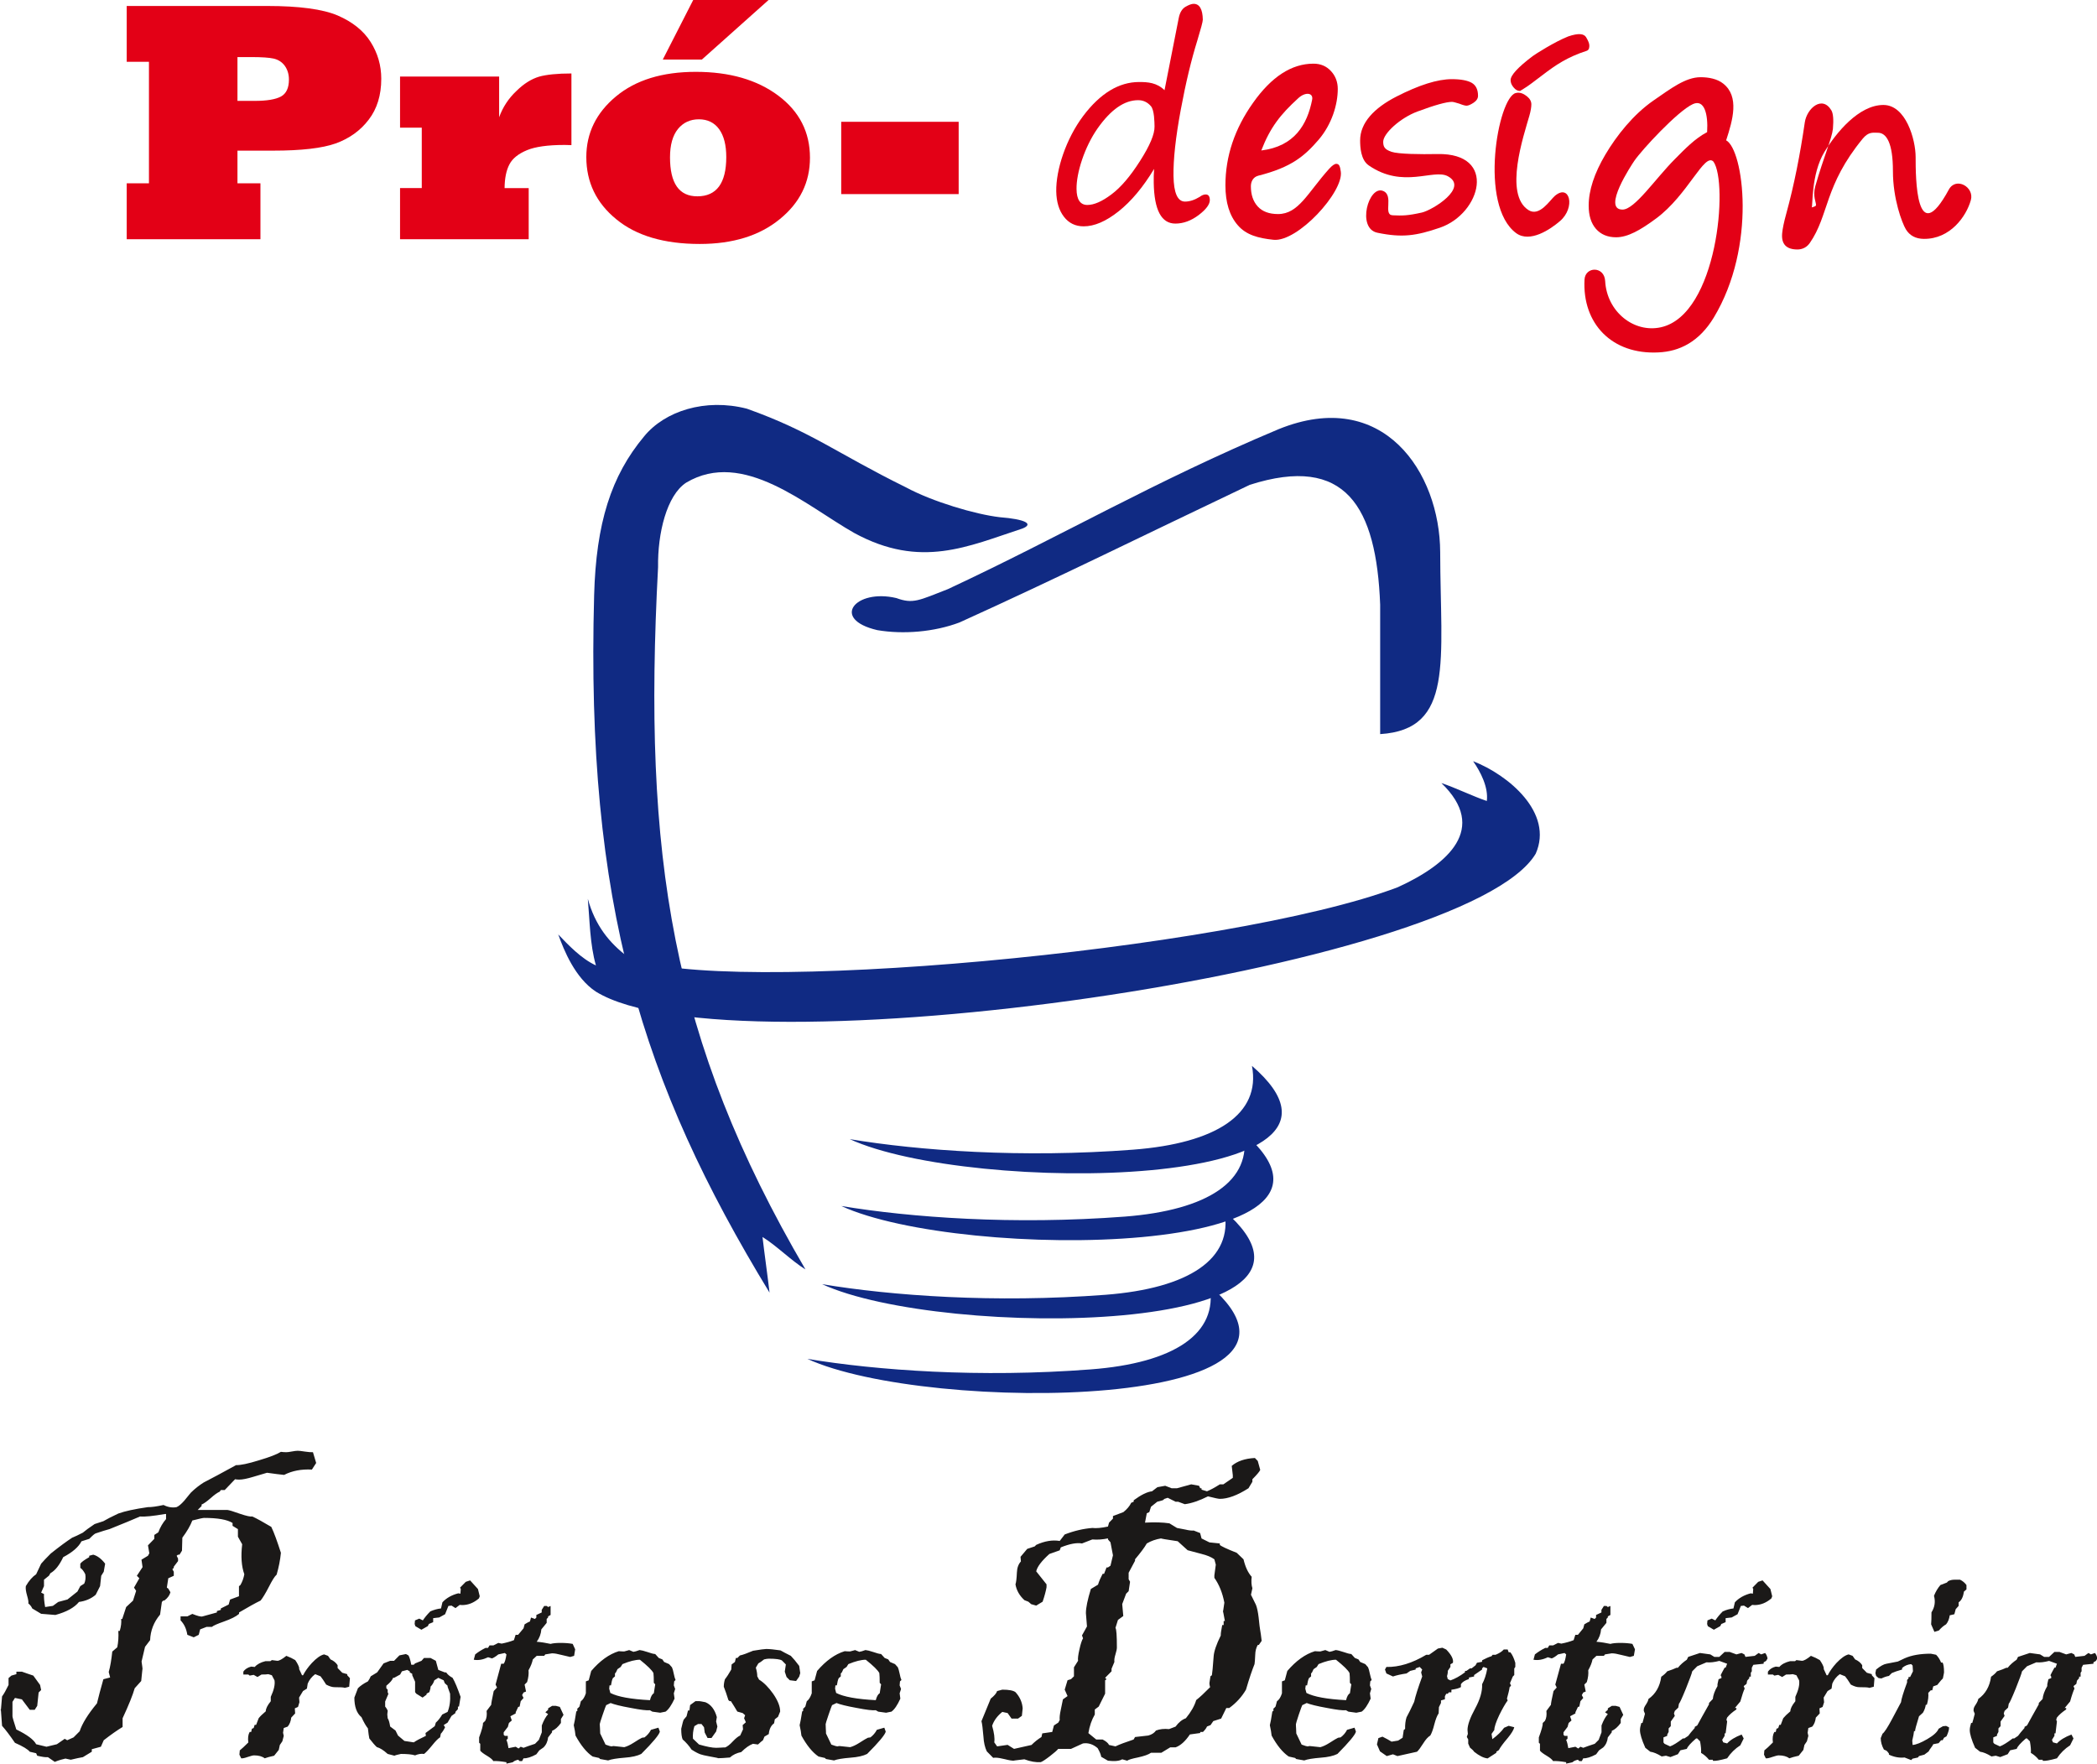 <?xml version="1.0" encoding="UTF-8"?>
<svg xmlns="http://www.w3.org/2000/svg" xmlns:xlink="http://www.w3.org/1999/xlink" width="92pt" height="77.4pt" viewBox="0 0 92 77.4" version="1.1">
<defs>
<clipPath id="clip1">
  <path d="M 0 63 L 67 63 L 67 77.398 L 0 77.398 Z M 0 63 "/>
</clipPath>
<clipPath id="clip2">
  <path d="M 67 69 L 92 69 L 92 77.398 L 67 77.398 Z M 67 69 "/>
</clipPath>
</defs>
<g id="surface1">
<g clip-path="url(#clip1)" clip-rule="nonzero">
<path style=" stroke:none;fill-rule:evenodd;fill:rgb(10.594%,9.813%,9.424%);fill-opacity:1;" d="M 13.871 64.184 L 13.684 64.473 C 13.219 64.449 12.816 64.527 12.465 64.707 C 12.297 64.691 12.047 64.66 11.715 64.613 C 11.668 64.625 11.465 64.684 11.105 64.793 C 10.848 64.871 10.641 64.914 10.488 64.914 C 10.422 64.914 10.367 64.906 10.312 64.898 C 10.219 65 10.066 65.16 9.859 65.371 L 9.688 65.371 L 9.641 65.441 C 9.535 65.488 9.402 65.582 9.242 65.727 C 9.078 65.867 8.949 65.965 8.844 66.008 L 8.844 66.074 L 8.672 66.246 C 9.547 66.246 9.984 66.246 9.984 66.246 C 10.051 66.254 10.23 66.305 10.531 66.414 C 10.809 66.508 10.988 66.547 11.07 66.531 C 11.266 66.621 11.543 66.773 11.902 66.988 C 12.023 67.234 12.16 67.617 12.324 68.125 C 12.293 68.445 12.23 68.762 12.137 69.082 C 12.047 69.16 11.938 69.34 11.801 69.609 C 11.645 69.914 11.52 70.113 11.434 70.219 C 11.215 70.324 10.898 70.5 10.488 70.742 L 10.488 70.805 C 10.352 70.922 10.133 71.031 9.832 71.137 C 9.535 71.242 9.355 71.32 9.297 71.375 L 9.062 71.375 L 8.781 71.484 L 8.719 71.723 L 8.5 71.832 L 8.219 71.723 C 8.176 71.457 8.078 71.246 7.922 71.09 L 7.922 70.914 L 8.219 70.914 L 8.438 70.805 C 8.668 70.898 8.816 70.938 8.891 70.914 L 9.516 70.742 L 9.516 70.68 L 9.688 70.629 L 9.688 70.566 L 10.031 70.395 L 10.094 70.176 L 10.484 70.031 L 10.484 69.59 L 10.547 69.539 C 10.633 69.395 10.688 69.234 10.719 69.066 C 10.594 68.719 10.562 68.281 10.625 67.75 L 10.438 67.418 L 10.438 67.086 L 10.203 66.941 L 10.203 66.816 C 9.969 66.668 9.551 66.594 8.953 66.594 C 8.902 66.594 8.73 66.633 8.438 66.707 C 8.348 66.941 8.199 67.195 8 67.461 L 7.984 68.031 L 7.875 68.207 L 7.812 68.207 L 7.75 68.254 L 7.812 68.379 L 7.812 68.488 L 7.625 68.734 L 7.625 68.785 L 7.562 68.844 L 7.625 68.957 L 7.625 69.133 L 7.383 69.242 L 7.32 69.652 L 7.383 69.695 L 7.477 69.855 C 7.441 69.992 7.352 70.113 7.211 70.219 L 7.164 70.219 L 7.102 70.281 L 7.023 70.836 C 6.746 71.164 6.602 71.539 6.586 71.957 L 6.363 72.25 L 6.211 72.895 C 6.238 73.086 6.254 73.195 6.254 73.227 C 6.254 73.156 6.238 73.328 6.195 73.75 L 5.91 74.066 C 5.824 74.367 5.648 74.805 5.379 75.383 L 5.379 75.766 C 5.141 75.91 4.863 76.105 4.551 76.348 L 4.426 76.633 L 4.027 76.742 L 4.027 76.852 L 3.637 77.09 C 3.516 77.109 3.336 77.148 3.105 77.203 L 2.871 77.152 C 2.758 77.176 2.598 77.219 2.402 77.297 L 2.102 77.09 C 2.004 77.102 1.848 77.078 1.633 77.027 L 1.586 76.918 L 1.305 76.852 C 1.227 76.75 1.012 76.617 0.656 76.461 C 0.426 76.125 0.238 75.879 0.09 75.715 C 0.051 75.125 0.031 74.891 0.031 75.012 C 0.031 75.129 0.051 74.934 0.09 74.426 C 0.172 74.316 0.266 74.148 0.375 73.922 L 0.375 73.621 L 0.5 73.512 L 0.719 73.449 L 0.719 73.34 L 0.961 73.34 C 1.109 73.395 1.281 73.449 1.461 73.512 L 1.758 73.922 L 1.805 74.145 L 1.695 74.254 L 1.633 74.84 L 1.523 75.012 L 1.305 75.012 L 0.961 74.555 L 0.656 74.492 L 0.547 74.664 L 0.547 75.297 C 0.547 75.336 0.602 75.527 0.715 75.875 C 1.191 76.105 1.484 76.324 1.586 76.523 L 2.039 76.633 L 2.496 76.523 L 2.84 76.285 L 2.949 76.348 L 3.227 76.223 L 3.496 75.953 C 3.605 75.617 3.855 75.211 4.254 74.73 C 4.32 74.453 4.414 74.102 4.535 73.672 L 4.832 73.594 L 4.77 73.355 C 4.84 73.113 4.887 72.816 4.926 72.457 L 5.145 72.27 C 5.191 72.043 5.207 71.801 5.191 71.551 L 5.254 71.551 C 5.312 71.355 5.332 71.18 5.316 71.027 L 5.363 71.027 L 5.535 70.504 L 5.836 70.223 L 5.973 69.793 L 5.879 69.652 L 6.113 69.242 L 6.004 69.133 L 6.254 68.754 L 6.207 68.426 L 6.492 68.254 L 6.551 68.145 L 6.492 67.797 L 6.77 67.512 L 6.77 67.34 L 6.945 67.227 C 7.031 66.996 7.148 66.801 7.285 66.645 L 7.285 66.422 L 7.242 66.422 C 6.719 66.512 6.355 66.551 6.145 66.531 C 5.852 66.66 5.402 66.844 4.801 67.086 C 4.664 67.121 4.465 67.184 4.199 67.273 C 4.156 67.285 4.062 67.363 3.918 67.512 L 3.574 67.621 C 3.453 67.863 3.188 68.098 2.773 68.316 C 2.605 68.672 2.418 68.906 2.211 69.02 L 2.148 69.129 L 1.93 69.305 L 1.93 69.586 L 1.805 69.871 L 1.93 69.934 C 1.922 70.078 1.938 70.266 1.98 70.504 L 2.32 70.453 L 2.555 70.281 L 2.961 70.172 L 3.398 69.824 L 3.523 69.586 L 3.695 69.477 C 3.75 69.359 3.766 69.219 3.742 69.066 C 3.676 68.93 3.602 68.836 3.523 68.785 L 3.523 68.602 C 3.574 68.531 3.699 68.438 3.914 68.316 L 3.914 68.254 L 4.09 68.207 C 4.27 68.254 4.445 68.383 4.613 68.602 L 4.551 68.957 L 4.441 69.133 L 4.391 69.586 L 4.199 69.965 C 3.996 70.141 3.75 70.242 3.465 70.281 C 3.262 70.531 2.918 70.719 2.43 70.852 L 1.805 70.801 L 1.414 70.566 C 1.379 70.48 1.32 70.41 1.242 70.344 C 1.258 70.289 1.238 70.172 1.188 70 C 1.137 69.824 1.117 69.688 1.133 69.586 C 1.273 69.344 1.426 69.172 1.586 69.066 L 1.805 68.602 C 1.895 68.496 2.035 68.348 2.227 68.156 C 2.609 67.852 2.922 67.621 3.168 67.461 C 3.277 67.418 3.43 67.348 3.633 67.242 C 3.742 67.148 3.918 67.02 4.152 66.863 C 4.238 66.836 4.367 66.793 4.535 66.738 C 4.68 66.652 4.898 66.539 5.191 66.402 C 5.48 66.297 5.91 66.203 6.488 66.121 C 6.633 66.125 6.863 66.094 7.176 66.027 C 7.367 66.125 7.562 66.156 7.746 66.121 C 7.84 66.082 7.953 65.988 8.086 65.836 C 8.176 65.723 8.273 65.605 8.371 65.488 C 8.551 65.312 8.738 65.164 8.938 65.039 C 9.258 64.875 9.734 64.621 10.359 64.277 C 10.547 64.285 10.883 64.215 11.363 64.066 C 11.82 63.93 12.141 63.809 12.324 63.695 C 12.352 63.695 12.387 63.699 12.441 63.707 C 12.492 63.707 12.531 63.711 12.559 63.711 C 12.609 63.711 12.691 63.703 12.805 63.68 C 12.918 63.66 13 63.648 13.059 63.648 C 13.121 63.648 13.23 63.66 13.379 63.684 C 13.531 63.707 13.648 63.715 13.73 63.711 Z M 15.352 73.625 L 15.32 74 L 15.125 74.051 C 15.086 74.027 14.938 74.02 14.672 74.02 C 14.578 74.02 14.457 73.984 14.309 73.906 C 14.207 73.738 14.121 73.617 14.062 73.543 L 13.828 73.449 C 13.68 73.559 13.57 73.695 13.5 73.863 L 13.465 74.082 L 13.293 74.191 L 13.121 74.477 L 13.137 74.68 L 13.074 74.887 L 12.934 74.949 L 12.949 75.172 L 12.777 75.355 C 12.758 75.516 12.707 75.648 12.621 75.75 L 12.449 75.812 L 12.418 76.02 L 12.449 76.156 L 12.387 76.395 L 12.277 76.555 L 12.23 76.773 L 12.027 77.027 C 11.84 77.07 11.703 77.105 11.613 77.141 C 11.504 77.055 11.348 77.012 11.145 77.012 C 11.098 77.012 11.004 77.035 10.867 77.082 C 10.727 77.133 10.633 77.148 10.582 77.141 L 10.504 76.98 L 10.52 76.793 C 10.605 76.723 10.734 76.609 10.895 76.445 C 10.867 76.254 10.887 76.102 10.953 75.984 L 11.02 75.984 L 11.051 75.844 L 11.129 75.812 L 11.172 75.672 L 11.238 75.672 L 11.348 75.383 C 11.406 75.305 11.512 75.203 11.66 75.078 C 11.66 74.965 11.73 74.82 11.879 74.637 L 11.879 74.445 C 12.02 74.141 12.074 73.898 12.043 73.719 L 11.926 73.496 L 11.77 73.449 C 11.707 73.461 11.609 73.465 11.473 73.465 L 11.297 73.574 L 11.129 73.48 L 10.953 73.512 L 10.895 73.465 L 10.676 73.465 L 10.676 73.34 C 10.75 73.227 10.867 73.156 11.02 73.117 L 11.176 73.133 C 11.281 73.012 11.438 72.93 11.645 72.879 L 11.863 72.879 L 11.926 72.832 L 12.168 72.863 C 12.25 72.863 12.379 72.793 12.562 72.645 C 12.715 72.703 12.844 72.766 12.953 72.832 C 13.047 72.969 13.102 73.078 13.125 73.168 L 13.125 73.227 L 13.25 73.496 L 13.297 73.496 C 13.383 73.328 13.508 73.148 13.68 72.961 C 13.883 72.746 14.062 72.617 14.219 72.582 L 14.391 72.645 L 14.5 72.801 C 14.637 72.859 14.738 72.945 14.812 73.055 L 14.812 73.18 L 15.016 73.387 L 15.234 73.449 L 15.234 73.496 Z M 20.207 74.445 L 20.137 74.871 L 20.09 74.871 L 20.09 74.984 L 19.98 75.105 L 19.98 75.156 L 19.809 75.281 L 19.637 75.574 L 19.465 75.684 L 19.527 75.777 C 19.465 75.906 19.402 76 19.34 76.062 L 19.309 76.219 C 19.219 76.273 19.105 76.391 18.965 76.566 C 18.809 76.758 18.688 76.887 18.605 76.949 C 18.48 76.93 18.348 76.953 18.211 77.012 C 18.078 76.969 17.867 76.949 17.59 76.949 C 17.441 76.98 17.348 77.004 17.305 77.027 L 17.008 76.949 C 16.828 76.785 16.668 76.684 16.531 76.648 C 16.449 76.574 16.34 76.445 16.203 76.27 C 16.184 76.184 16.164 76.035 16.141 75.828 C 16.059 75.727 15.961 75.562 15.859 75.336 C 15.648 75.164 15.547 74.875 15.547 74.477 L 15.703 74.066 C 15.809 73.961 15.953 73.859 16.141 73.766 C 16.195 73.691 16.234 73.617 16.266 73.543 L 16.547 73.371 L 16.828 72.977 L 17.117 72.863 L 17.289 72.863 L 17.523 72.625 L 17.809 72.566 L 17.918 72.625 C 17.961 72.691 18.004 72.828 18.043 73.035 L 18.152 73.035 L 18.211 72.977 L 18.492 72.863 L 18.602 72.738 L 18.887 72.738 L 19.121 72.863 L 19.23 73.262 L 19.512 73.371 L 19.574 73.371 C 19.637 73.465 19.73 73.543 19.855 73.609 C 19.957 73.781 20.074 74.062 20.207 74.445 Z M 19.746 74.305 L 19.637 74 L 19.637 73.957 L 19.512 73.844 L 19.465 73.719 L 19.23 73.609 L 19.055 73.719 C 19.023 73.828 18.965 73.922 18.887 74 C 18.895 74.039 18.879 74.117 18.836 74.238 L 18.715 74.305 L 18.715 74.348 L 18.539 74.477 L 18.262 74.305 L 18.211 74.238 L 18.211 73.781 L 18.086 73.496 L 18.086 73.434 L 17.977 73.371 L 17.977 73.324 L 17.867 73.262 L 17.633 73.324 L 17.555 73.465 L 17.293 73.609 L 17.242 73.609 C 17.219 73.703 17.117 73.816 16.949 73.957 L 16.949 74.066 L 17.008 74.129 L 17.008 74.238 L 17.039 74.316 L 16.898 74.648 L 16.898 74.871 C 16.93 74.902 16.965 74.961 17.008 75.043 C 17.008 75.066 17.008 75.094 17 75.133 C 16.996 75.168 16.992 75.195 16.992 75.219 C 16.992 75.234 16.996 75.262 17 75.301 C 17.004 75.34 17.008 75.367 17.008 75.383 C 17.059 75.457 17.09 75.578 17.117 75.746 L 17.352 75.922 L 17.461 76.141 L 17.742 76.379 L 18.152 76.441 C 18.266 76.363 18.441 76.27 18.684 76.156 L 18.668 76.031 C 18.762 75.961 18.895 75.863 19.074 75.73 L 19.121 75.574 C 19.219 75.488 19.312 75.371 19.402 75.219 L 19.637 75.105 C 19.73 74.875 19.766 74.609 19.746 74.305 Z M 21.047 70.031 L 21.012 70.125 C 20.785 70.32 20.539 70.418 20.277 70.418 C 20.234 70.418 20.203 70.414 20.168 70.41 L 19.984 70.551 L 19.809 70.441 L 19.672 70.457 L 19.527 70.82 L 19.27 70.961 L 19.004 70.992 L 19.004 71.168 L 18.816 71.246 L 18.77 71.34 L 18.488 71.5 L 18.223 71.344 L 18.191 71.246 L 18.207 71.09 L 18.395 71.012 L 18.551 71.09 C 18.633 70.965 18.742 70.832 18.879 70.695 C 19.031 70.629 19.188 70.582 19.348 70.566 L 19.41 70.297 C 19.582 70.109 19.816 69.977 20.105 69.902 L 20.199 69.918 L 20.215 69.715 L 20.184 69.652 L 20.434 69.398 L 20.625 69.336 L 20.969 69.715 Z M 25.234 72.359 L 25.188 72.645 L 25.016 72.695 C 24.965 72.684 24.832 72.652 24.621 72.602 C 24.461 72.559 24.328 72.535 24.219 72.535 C 24.207 72.535 24.109 72.551 23.922 72.582 L 23.875 72.645 L 23.547 72.645 L 23.375 72.805 C 23.348 72.941 23.289 73.098 23.188 73.277 C 23.203 73.43 23.184 73.602 23.125 73.797 L 23.016 73.906 L 23.078 74.211 L 22.969 74.254 L 22.906 74.367 L 22.969 74.492 L 22.844 74.637 L 22.797 74.871 L 22.734 74.887 L 22.625 75.121 L 22.625 75.172 L 22.391 75.297 L 22.453 75.48 L 22.328 75.59 L 22.281 75.762 L 22.098 76 L 22.098 76.109 L 22.148 76.156 L 22.277 76.156 L 22.277 76.285 L 22.219 76.332 C 22.258 76.43 22.289 76.551 22.309 76.695 L 22.625 76.633 L 22.75 76.711 L 22.844 76.633 L 22.969 76.68 C 23.078 76.637 23.246 76.578 23.473 76.504 L 23.641 76.332 L 23.77 76 L 23.77 75.699 C 23.855 75.473 23.949 75.309 24.047 75.203 L 23.926 75.121 L 24.047 75.012 L 24.047 74.949 L 24.223 74.84 L 24.391 74.84 C 24.512 74.871 24.57 74.887 24.562 74.887 L 24.723 75.234 L 24.609 75.418 L 24.609 75.59 C 24.484 75.766 24.355 75.879 24.219 75.938 L 24.219 76 L 24.047 76.223 C 24.027 76.402 23.961 76.551 23.844 76.664 L 23.66 76.793 L 23.531 76.965 C 23.305 77.09 23.113 77.148 22.969 77.141 L 22.906 77.262 L 22.797 77.262 L 22.734 77.203 C 22.625 77.227 22.547 77.262 22.5 77.312 L 22.219 77.375 L 22.219 77.312 C 21.973 77.27 21.781 77.254 21.645 77.262 C 21.605 77.195 21.516 77.121 21.375 77.035 C 21.215 76.941 21.113 76.863 21.07 76.805 L 21.07 76.504 L 21.02 76.457 L 21.02 76.223 C 21.141 75.898 21.195 75.688 21.191 75.59 L 21.289 75.496 C 21.348 75.383 21.371 75.238 21.348 75.062 L 21.551 74.793 C 21.547 74.746 21.586 74.547 21.66 74.191 L 21.805 74.035 L 21.742 73.906 C 21.797 73.703 21.879 73.398 21.988 72.992 L 22.098 72.992 C 22.148 72.93 22.188 72.793 22.219 72.582 L 22.148 72.52 L 21.863 72.582 C 21.754 72.672 21.66 72.73 21.586 72.758 L 21.414 72.707 C 21.195 72.812 20.988 72.852 20.785 72.816 L 20.848 72.582 C 20.977 72.477 21.129 72.383 21.301 72.297 L 21.41 72.297 L 21.477 72.188 L 21.645 72.188 L 21.863 72.078 L 22.008 72.109 C 22.207 72.07 22.387 72.02 22.547 71.957 L 22.621 71.723 L 22.73 71.723 L 22.969 71.438 L 23.016 71.262 C 23.117 71.199 23.195 71.156 23.25 71.137 L 23.297 70.965 L 23.469 71.027 L 23.531 70.965 L 23.531 70.852 L 23.766 70.742 L 23.766 70.629 L 23.875 70.457 L 23.988 70.457 L 24.047 70.504 L 24.156 70.457 L 24.156 70.852 L 24.047 70.914 L 24.047 70.961 L 23.984 71.027 L 23.984 71.199 L 23.75 71.484 C 23.734 71.684 23.668 71.863 23.547 72.027 C 23.75 72.043 23.953 72.078 24.156 72.121 C 24.25 72.094 24.395 72.078 24.594 72.078 C 24.809 72.078 24.984 72.094 25.125 72.121 Z M 29.637 73.707 L 29.578 73.766 L 29.562 73.941 L 29.621 74.098 L 29.562 74.289 L 29.594 74.523 C 29.461 74.809 29.332 75 29.199 75.094 C 29.191 75.094 29.152 75.102 29.082 75.117 C 29.016 75.133 28.977 75.141 28.965 75.141 C 28.953 75.141 28.84 75.125 28.621 75.094 L 28.512 75.031 C 28.387 75.047 28.105 75.016 27.672 74.93 C 27.234 74.852 26.941 74.777 26.789 74.715 L 26.594 74.809 C 26.578 74.836 26.527 74.977 26.441 75.227 C 26.355 75.48 26.312 75.617 26.312 75.641 C 26.312 75.688 26.316 75.758 26.324 75.844 C 26.328 75.934 26.332 76.004 26.332 76.051 L 26.566 76.539 C 26.711 76.594 26.797 76.617 26.824 76.617 C 26.836 76.617 26.852 76.617 26.867 76.609 C 26.887 76.605 26.902 76.602 26.918 76.602 L 27.387 76.652 C 27.504 76.621 27.641 76.559 27.793 76.461 C 27.98 76.34 28.105 76.266 28.168 76.238 L 28.277 76.223 C 28.395 76.133 28.492 76.023 28.559 75.891 L 28.887 75.797 L 28.949 75.969 C 28.922 76.102 28.652 76.43 28.133 76.949 C 27.965 77.035 27.723 77.09 27.41 77.113 C 27.062 77.141 26.82 77.18 26.68 77.234 L 26.328 77.172 L 26.281 77.125 L 26 77.062 C 25.734 76.883 25.484 76.574 25.25 76.145 C 25.238 76.02 25.211 75.867 25.172 75.688 C 25.199 75.594 25.234 75.395 25.281 75.094 L 25.344 75.031 L 25.312 74.984 L 25.422 74.871 L 25.484 74.637 C 25.57 74.578 25.648 74.461 25.703 74.289 L 25.703 73.766 L 25.828 73.719 L 25.938 73.309 C 26.32 72.863 26.723 72.57 27.148 72.441 C 27.176 72.441 27.215 72.445 27.266 72.449 C 27.32 72.453 27.359 72.453 27.383 72.453 C 27.535 72.414 27.609 72.391 27.602 72.391 L 27.789 72.469 C 27.855 72.461 27.941 72.434 28.059 72.391 C 28.133 72.398 28.25 72.426 28.402 72.477 C 28.555 72.531 28.668 72.562 28.746 72.566 L 28.902 72.738 L 29.059 72.801 L 29.137 72.914 L 29.355 73.008 L 29.48 73.148 C 29.508 73.207 29.535 73.301 29.559 73.426 C 29.586 73.555 29.609 73.645 29.637 73.703 Z M 28.746 73.895 L 28.684 73.828 C 28.684 73.641 28.68 73.496 28.668 73.402 C 28.609 73.277 28.406 73.082 28.074 72.816 C 27.875 72.816 27.621 72.879 27.309 73.008 L 27.23 73.133 L 27.09 73.23 L 27.023 73.371 L 26.98 73.418 L 26.98 73.547 L 26.887 73.625 C 26.855 73.688 26.828 73.793 26.805 73.941 L 26.742 73.941 L 26.727 74.086 L 26.777 74.273 C 27.098 74.441 27.68 74.547 28.516 74.59 C 28.555 74.426 28.613 74.324 28.684 74.289 Z M 35.109 73.402 L 35.062 73.559 L 34.926 73.75 L 34.648 73.715 L 34.508 73.574 L 34.43 73.34 L 34.477 73.023 L 34.305 72.848 C 34.227 72.797 34.035 72.77 33.727 72.77 C 33.676 72.77 33.605 72.781 33.523 72.801 C 33.418 72.887 33.336 72.941 33.27 72.977 L 33.16 73.164 C 33.203 73.312 33.223 73.438 33.223 73.543 L 33.301 73.688 C 33.512 73.816 33.715 74.023 33.914 74.301 C 34.129 74.609 34.23 74.875 34.227 75.09 L 34.133 75.32 L 33.992 75.43 L 33.961 75.605 C 33.828 75.699 33.75 75.855 33.727 76.078 L 33.539 76.188 L 33.473 76.348 C 33.422 76.383 33.352 76.445 33.254 76.535 L 33.035 76.504 C 32.883 76.559 32.707 76.68 32.52 76.867 C 32.324 76.906 32.156 76.984 32.023 77.105 C 31.793 77.125 31.613 77.137 31.488 77.137 C 31.547 77.137 31.43 77.109 31.137 77.059 C 30.934 77.02 30.801 76.992 30.73 76.965 C 30.633 76.93 30.5 76.863 30.34 76.758 C 30.23 76.594 30.102 76.445 29.949 76.312 C 29.906 76.211 29.887 76.055 29.887 75.844 C 29.938 75.617 29.973 75.488 29.996 75.445 L 30.121 75.297 L 30.184 75.043 L 30.246 75.043 L 30.277 74.805 L 30.512 74.633 L 30.684 74.633 C 30.703 74.633 30.793 74.648 30.949 74.68 C 31.191 74.781 31.359 75 31.449 75.332 L 31.418 75.523 L 31.473 75.746 L 31.418 75.965 L 31.215 76.25 L 31.043 76.25 L 30.918 76.012 L 30.887 75.777 L 30.777 75.637 L 30.621 75.637 L 30.465 75.73 C 30.406 75.922 30.387 76.109 30.402 76.281 L 30.668 76.535 C 30.996 76.629 31.246 76.68 31.418 76.68 C 31.465 76.68 31.535 76.676 31.621 76.672 C 31.711 76.664 31.777 76.664 31.816 76.664 C 31.91 76.625 32.023 76.539 32.148 76.402 C 32.277 76.266 32.387 76.176 32.473 76.141 C 32.484 76.109 32.527 76.02 32.598 75.871 L 32.582 75.684 L 32.723 75.559 L 32.645 75.383 L 32.691 75.25 L 32.582 75.156 L 32.348 75.09 C 32.32 75.047 32.27 74.965 32.211 74.863 C 32.145 74.758 32.098 74.68 32.066 74.633 L 32.008 74.633 L 31.957 74.586 C 31.887 74.355 31.816 74.16 31.754 74 C 31.754 73.891 31.77 73.781 31.805 73.672 C 31.887 73.57 31.98 73.426 32.082 73.246 L 32.098 73.023 L 32.242 72.914 L 32.285 72.738 L 32.352 72.738 L 32.461 72.629 C 32.59 72.602 32.781 72.531 33.039 72.422 C 33.352 72.371 33.543 72.344 33.617 72.344 C 33.762 72.344 33.973 72.367 34.242 72.406 C 34.344 72.465 34.492 72.543 34.695 72.645 C 34.801 72.754 34.926 72.902 35.062 73.086 Z M 39.547 73.707 L 39.484 73.766 L 39.469 73.941 L 39.531 74.098 L 39.469 74.289 L 39.5 74.523 C 39.371 74.809 39.242 75 39.109 75.094 C 39.098 75.094 39.062 75.102 38.992 75.117 C 38.926 75.133 38.887 75.141 38.875 75.141 C 38.863 75.141 38.75 75.125 38.531 75.094 L 38.422 75.031 C 38.297 75.047 38.016 75.016 37.582 74.93 C 37.145 74.852 36.852 74.777 36.699 74.715 L 36.504 74.809 C 36.488 74.836 36.438 74.977 36.352 75.227 C 36.266 75.48 36.223 75.617 36.223 75.641 C 36.223 75.688 36.227 75.758 36.23 75.844 C 36.238 75.934 36.238 76.004 36.238 76.051 L 36.473 76.539 C 36.621 76.594 36.707 76.617 36.734 76.617 C 36.746 76.617 36.762 76.617 36.777 76.609 C 36.793 76.605 36.812 76.602 36.828 76.602 L 37.297 76.652 C 37.414 76.621 37.551 76.559 37.703 76.461 C 37.891 76.34 38.016 76.266 38.078 76.238 L 38.188 76.223 C 38.305 76.133 38.402 76.023 38.469 75.891 L 38.797 75.797 L 38.859 75.969 C 38.832 76.102 38.562 76.43 38.043 76.949 C 37.875 77.035 37.629 77.09 37.316 77.113 C 36.973 77.141 36.73 77.18 36.59 77.234 L 36.238 77.172 L 36.191 77.125 L 35.91 77.062 C 35.645 76.883 35.395 76.574 35.16 76.145 C 35.148 76.02 35.121 75.867 35.082 75.688 C 35.109 75.594 35.141 75.395 35.191 75.094 L 35.25 75.031 L 35.223 74.984 L 35.332 74.871 L 35.395 74.637 C 35.48 74.578 35.555 74.461 35.613 74.289 L 35.613 73.766 L 35.738 73.719 L 35.848 73.309 C 36.23 72.863 36.633 72.57 37.059 72.441 C 37.086 72.441 37.125 72.445 37.176 72.449 C 37.23 72.453 37.266 72.453 37.293 72.453 C 37.445 72.414 37.52 72.391 37.512 72.391 L 37.699 72.469 C 37.766 72.461 37.852 72.434 37.969 72.391 C 38.043 72.398 38.16 72.426 38.312 72.477 C 38.465 72.531 38.578 72.562 38.656 72.566 L 38.812 72.738 L 38.969 72.801 L 39.047 72.914 L 39.266 73.008 L 39.391 73.148 C 39.418 73.207 39.441 73.301 39.469 73.426 C 39.492 73.555 39.52 73.645 39.547 73.703 Z M 38.656 73.895 L 38.594 73.828 C 38.594 73.641 38.59 73.496 38.578 73.402 C 38.516 73.277 38.316 73.082 37.984 72.816 C 37.785 72.816 37.531 72.879 37.219 73.008 L 37.141 73.133 L 37 73.23 L 36.934 73.371 L 36.887 73.418 L 36.887 73.547 L 36.797 73.625 C 36.762 73.688 36.738 73.793 36.715 73.941 L 36.652 73.941 L 36.637 74.086 L 36.684 74.273 C 37.008 74.441 37.59 74.547 38.422 74.59 C 38.465 74.426 38.523 74.324 38.594 74.289 Z M 55.352 71.988 L 55.227 72.168 L 55.18 72.168 C 55.113 72.285 55.074 72.426 55.07 72.594 C 55.059 72.816 55.051 72.953 55.039 73.008 C 54.941 73.25 54.812 73.621 54.664 74.129 C 54.484 74.438 54.242 74.707 53.93 74.934 L 53.801 74.934 L 53.574 75.398 L 53.23 75.508 L 53.109 75.684 L 52.953 75.746 C 52.926 75.816 52.867 75.895 52.777 75.984 L 52.656 75.984 L 52.656 76.031 L 52.203 76.094 C 52 76.395 51.793 76.582 51.574 76.66 L 51.34 76.66 L 50.949 76.898 L 50.496 76.898 C 50.387 76.977 50.195 77.043 49.926 77.102 C 49.66 77.156 49.504 77.203 49.453 77.246 L 49.234 77.184 C 49.113 77.258 48.906 77.281 48.609 77.246 L 48.312 77.074 C 48.301 76.984 48.25 76.859 48.156 76.695 C 47.957 76.523 47.742 76.453 47.512 76.488 L 46.988 76.727 L 46.426 76.727 C 46.379 76.789 46.258 76.895 46.066 77.043 C 45.875 77.191 45.738 77.281 45.66 77.309 C 45.453 77.324 45.211 77.285 44.941 77.184 C 44.566 77.227 44.414 77.246 44.488 77.246 C 44.398 77.246 44.266 77.227 44.09 77.18 C 43.914 77.137 43.777 77.113 43.684 77.113 C 43.648 77.113 43.609 77.113 43.574 77.121 L 43.293 76.836 C 43.211 76.668 43.16 76.449 43.145 76.184 C 43.117 75.852 43.09 75.625 43.059 75.512 C 43.152 75.289 43.289 74.961 43.465 74.523 C 43.621 74.398 43.715 74.289 43.746 74.191 L 43.973 74.129 C 44.258 74.129 44.453 74.164 44.551 74.238 C 44.746 74.449 44.848 74.688 44.867 74.949 L 44.832 75.277 L 44.664 75.398 L 44.379 75.398 L 44.207 75.156 L 43.973 75.105 C 43.75 75.285 43.602 75.488 43.527 75.715 C 43.617 76.027 43.648 76.27 43.621 76.441 L 43.746 76.617 L 44.207 76.551 L 44.488 76.727 C 44.695 76.684 44.953 76.625 45.254 76.555 C 45.391 76.418 45.539 76.301 45.691 76.207 L 45.727 76.047 L 46.164 75.984 L 46.238 75.699 L 46.43 75.574 L 46.492 75.461 C 46.48 75.355 46.496 75.207 46.539 75.012 C 46.594 74.758 46.625 74.605 46.633 74.555 L 46.836 74.41 L 46.711 74.129 L 46.836 73.715 L 46.988 73.668 L 47.117 73.543 L 47.117 73.148 L 47.297 72.863 C 47.281 72.773 47.301 72.605 47.359 72.355 C 47.41 72.125 47.461 71.965 47.516 71.875 L 47.469 71.75 L 47.688 71.355 C 47.656 70.973 47.641 70.781 47.641 70.77 C 47.641 70.531 47.715 70.18 47.859 69.711 L 48.172 69.523 C 48.219 69.367 48.289 69.211 48.375 69.047 L 48.438 69.047 L 48.547 68.766 L 48.609 68.766 L 48.719 68.691 L 48.828 68.234 L 48.719 67.664 L 48.609 67.539 L 48.609 67.492 C 48.387 67.539 48.156 67.559 47.922 67.539 L 47.469 67.715 C 47.238 67.672 46.93 67.73 46.539 67.887 L 46.492 68.016 L 46.039 68.176 C 45.695 68.484 45.504 68.738 45.461 68.938 C 45.566 69.07 45.715 69.262 45.914 69.508 L 45.914 69.637 C 45.883 69.809 45.828 70.02 45.742 70.27 L 45.461 70.441 L 45.242 70.379 L 45.117 70.27 L 44.945 70.203 C 44.723 70 44.594 69.766 44.551 69.508 C 44.578 69.434 44.602 69.262 44.613 68.996 C 44.621 68.785 44.68 68.621 44.789 68.504 L 44.773 68.301 L 45.066 67.953 L 45.395 67.844 L 45.461 67.777 C 45.828 67.609 46.172 67.551 46.492 67.605 L 46.711 67.32 C 47.125 67.16 47.531 67.066 47.922 67.035 C 48.094 67.055 48.32 67.035 48.609 66.973 L 48.656 66.801 L 48.828 66.625 L 48.828 66.512 L 49.285 66.34 C 49.441 66.215 49.559 66.078 49.629 65.93 L 49.738 65.883 L 49.738 65.82 C 50.066 65.578 50.332 65.449 50.543 65.426 L 50.777 65.246 L 51.121 65.184 L 51.402 65.293 L 51.637 65.293 C 51.824 65.238 52.031 65.184 52.262 65.121 L 52.605 65.184 L 52.656 65.293 L 52.715 65.293 L 52.715 65.355 L 52.953 65.426 C 53.109 65.363 53.297 65.262 53.516 65.121 L 53.672 65.121 L 54.086 64.836 L 54.086 64.723 C 54.086 64.703 54.07 64.566 54.039 64.312 C 54.277 64.105 54.617 63.988 55.055 63.965 L 55.18 64.094 L 55.289 64.488 C 55.258 64.562 55.145 64.695 54.945 64.898 L 54.945 65.008 L 54.773 65.293 C 54.289 65.602 53.871 65.758 53.516 65.758 C 53.461 65.758 53.289 65.723 52.996 65.648 C 52.621 65.836 52.285 65.953 51.98 65.992 L 51.684 65.883 L 51.574 65.883 L 51.23 65.711 L 51.09 65.758 L 51.012 65.82 L 50.773 65.883 L 50.496 66.105 L 50.422 66.34 L 50.312 66.391 L 50.234 66.801 C 50.656 66.777 51.016 66.789 51.305 66.832 L 51.637 67.035 C 51.684 67.043 51.805 67.066 52.004 67.105 C 52.168 67.145 52.289 67.156 52.371 67.148 L 52.652 67.258 L 52.715 67.496 L 53.062 67.668 L 53.516 67.715 L 53.516 67.777 C 53.566 67.832 53.812 67.949 54.258 68.125 L 54.555 68.41 C 54.637 68.75 54.754 69 54.914 69.176 C 54.891 69.375 54.902 69.547 54.945 69.68 L 54.883 69.965 C 54.934 70.062 55.008 70.211 55.102 70.41 C 55.152 70.539 55.191 70.723 55.219 70.961 C 55.25 71.266 55.273 71.457 55.289 71.531 C 55.305 71.602 55.324 71.758 55.352 71.988 Z M 53.738 71.117 C 53.684 70.809 53.652 70.664 53.652 70.691 C 53.652 70.734 53.676 70.609 53.715 70.312 C 53.633 69.879 53.484 69.516 53.277 69.223 L 53.277 69.113 L 53.34 68.645 L 53.277 68.41 C 53.145 68.312 52.957 68.234 52.707 68.172 C 52.508 68.121 52.309 68.066 52.105 68.012 L 51.668 67.617 C 51.133 67.539 50.895 67.496 50.945 67.492 C 50.711 67.531 50.5 67.602 50.312 67.715 C 50.211 67.895 50.035 68.125 49.797 68.41 L 49.797 68.473 L 49.516 69 L 49.516 69.285 L 49.578 69.395 L 49.516 69.809 L 49.406 69.918 L 49.234 70.375 L 49.281 70.898 L 49.047 71.07 L 48.938 71.418 C 48.98 71.473 49 71.758 49 72.281 C 49 72.344 48.98 72.445 48.938 72.582 C 48.895 72.719 48.879 72.828 48.891 72.914 L 48.766 73.211 L 48.766 73.324 L 48.484 73.609 L 48.547 73.672 L 48.484 73.719 L 48.484 74.305 L 48.203 74.871 L 48.031 75 L 48.031 75.219 C 47.895 75.453 47.801 75.723 47.75 76.035 L 48.094 76.316 L 48.375 76.316 C 48.52 76.391 48.617 76.469 48.656 76.555 L 48.938 76.617 C 49.113 76.531 49.383 76.434 49.734 76.316 L 49.797 76.207 L 50.379 76.141 C 50.539 76.098 50.648 76.02 50.715 75.922 C 50.879 75.859 51.07 75.836 51.289 75.859 L 51.574 75.75 C 51.711 75.562 51.863 75.441 52.027 75.383 C 52.254 75.105 52.406 74.84 52.48 74.586 C 52.641 74.461 52.844 74.27 53.09 74.02 C 53.07 73.953 53.059 73.898 53.059 73.844 C 53.059 73.832 53.074 73.73 53.105 73.543 L 53.168 73.496 C 53.184 73.422 53.211 73.141 53.246 72.66 C 53.262 72.449 53.363 72.145 53.559 71.75 C 53.551 71.707 53.57 71.555 53.621 71.293 L 53.684 71.293 L 53.684 71.117 Z M 60.176 73.707 L 60.117 73.766 L 60.102 73.941 L 60.16 74.098 L 60.102 74.289 L 60.133 74.523 C 60 74.809 59.871 75 59.738 75.094 C 59.73 75.094 59.691 75.102 59.621 75.117 C 59.555 75.133 59.516 75.141 59.504 75.141 C 59.492 75.141 59.379 75.125 59.16 75.094 L 59.051 75.031 C 58.926 75.047 58.645 75.016 58.211 74.93 C 57.773 74.852 57.48 74.777 57.328 74.715 L 57.133 74.809 C 57.117 74.836 57.066 74.977 56.98 75.227 C 56.898 75.48 56.855 75.617 56.855 75.641 C 56.855 75.688 56.855 75.758 56.863 75.844 C 56.867 75.934 56.871 76.004 56.871 76.051 L 57.105 76.539 C 57.25 76.594 57.336 76.617 57.363 76.617 C 57.375 76.617 57.395 76.617 57.41 76.609 C 57.426 76.605 57.441 76.602 57.457 76.602 L 57.926 76.652 C 58.043 76.621 58.18 76.559 58.332 76.461 C 58.52 76.34 58.645 76.266 58.707 76.238 L 58.816 76.223 C 58.938 76.133 59.031 76.023 59.098 75.891 L 59.426 75.797 L 59.488 75.969 C 59.461 76.102 59.191 76.43 58.676 76.949 C 58.504 77.035 58.262 77.09 57.949 77.113 C 57.605 77.141 57.359 77.18 57.219 77.234 L 56.867 77.172 L 56.82 77.125 L 56.539 77.062 C 56.273 76.883 56.023 76.574 55.789 76.145 C 55.777 76.02 55.75 75.867 55.711 75.688 C 55.738 75.594 55.773 75.395 55.82 75.094 L 55.883 75.031 L 55.852 74.984 L 55.961 74.871 L 56.023 74.637 C 56.113 74.578 56.188 74.461 56.242 74.289 L 56.242 73.766 L 56.367 73.719 L 56.477 73.309 C 56.859 72.863 57.262 72.57 57.688 72.441 C 57.715 72.441 57.754 72.445 57.805 72.449 C 57.859 72.453 57.898 72.453 57.926 72.453 C 58.074 72.414 58.148 72.391 58.145 72.391 L 58.328 72.469 C 58.395 72.461 58.48 72.434 58.598 72.391 C 58.676 72.398 58.789 72.426 58.941 72.477 C 59.094 72.531 59.207 72.562 59.285 72.566 L 59.441 72.738 L 59.598 72.801 L 59.676 72.914 L 59.898 73.008 L 60.02 73.148 C 60.047 73.207 60.074 73.301 60.098 73.426 C 60.125 73.555 60.152 73.645 60.176 73.703 Z M 59.285 73.895 L 59.223 73.828 C 59.223 73.641 59.219 73.496 59.207 73.402 C 59.148 73.277 58.945 73.082 58.613 72.816 C 58.414 72.816 58.16 72.879 57.848 73.008 L 57.77 73.133 L 57.629 73.23 L 57.562 73.371 L 57.52 73.418 L 57.52 73.547 L 57.426 73.625 C 57.395 73.688 57.367 73.793 57.344 73.941 L 57.285 73.941 L 57.266 74.086 L 57.316 74.273 C 57.641 74.441 58.219 74.547 59.055 74.59 C 59.094 74.426 59.152 74.324 59.223 74.289 Z M 66.48 73.133 L 66.434 73.199 L 66.434 73.488 L 66.371 73.551 L 66.246 73.844 L 66.293 73.957 L 66.23 74.02 C 66.215 74.141 66.172 74.309 66.113 74.523 L 66.145 74.602 C 66.039 74.746 65.918 74.957 65.777 75.242 C 65.629 75.555 65.559 75.773 65.559 75.898 L 65.438 76.07 L 65.473 76.301 C 65.699 76.133 65.871 75.965 65.988 75.801 L 66.188 75.715 L 66.434 75.777 C 66.41 75.887 66.316 76.047 66.145 76.254 C 65.945 76.488 65.816 76.664 65.758 76.781 L 65.648 76.852 L 65.648 76.898 L 65.266 77.145 C 65.094 77.129 64.898 77.031 64.672 76.852 C 64.645 76.805 64.586 76.746 64.492 76.672 L 64.414 76.496 L 64.414 76.312 L 64.352 76.203 L 64.398 76.07 C 64.387 75.957 64.383 75.898 64.383 75.898 C 64.383 75.676 64.496 75.363 64.715 74.961 C 64.934 74.559 65.039 74.199 65.023 73.891 C 65.125 73.703 65.203 73.473 65.25 73.195 L 65.086 73.133 L 65.023 73.195 L 65.023 73.246 L 64.672 73.488 L 64.672 73.551 L 64.445 73.598 L 64.445 73.664 C 64.273 73.719 64.156 73.793 64.094 73.887 L 64.094 74.016 C 64.023 74.062 63.887 74.102 63.676 74.133 L 63.676 74.246 L 63.566 74.246 L 63.516 74.309 L 63.449 74.309 L 63.391 74.418 L 63.391 74.551 L 63.219 74.602 L 63.219 74.711 L 63.129 74.895 L 63.117 75.168 C 63.047 75.27 62.984 75.43 62.926 75.656 C 62.871 75.879 62.809 76.043 62.75 76.141 C 62.648 76.203 62.547 76.316 62.445 76.48 C 62.324 76.672 62.234 76.793 62.168 76.852 C 61.98 76.895 61.695 76.957 61.309 77.043 L 61.113 76.965 L 60.84 77.043 L 60.543 76.836 L 60.41 76.531 L 60.473 76.254 L 60.652 76.191 C 60.812 76.27 60.945 76.344 61.051 76.41 L 61.34 76.363 L 61.535 76.238 L 61.586 75.898 L 61.645 75.852 C 61.641 75.66 61.66 75.492 61.707 75.344 C 61.789 75.199 61.898 74.973 62.043 74.664 C 62.098 74.41 62.215 74.043 62.395 73.551 L 62.348 73.371 L 62.395 73.246 L 62.285 73.133 L 62.109 73.195 L 62.109 73.246 L 61.871 73.305 L 61.707 73.418 C 61.473 73.453 61.273 73.496 61.113 73.551 L 60.824 73.418 L 60.762 73.246 L 60.824 73.133 C 61.375 73.145 61.961 72.965 62.574 72.598 L 62.699 72.598 L 63.086 72.324 L 63.281 72.289 L 63.449 72.367 C 63.68 72.605 63.777 72.801 63.742 72.953 L 63.633 73.016 L 63.633 73.133 L 63.516 73.305 C 63.523 73.348 63.516 73.426 63.484 73.535 L 63.516 73.664 L 63.633 73.723 C 63.828 73.656 64.043 73.539 64.273 73.367 L 64.273 73.305 L 64.336 73.305 L 64.492 73.195 L 64.562 73.195 L 64.734 73.062 L 64.797 72.949 L 65.023 72.906 L 65.023 72.84 C 65.18 72.758 65.32 72.695 65.438 72.66 L 65.484 72.598 L 65.617 72.598 C 65.777 72.531 65.895 72.457 65.973 72.367 L 66.145 72.367 L 66.188 72.488 L 66.262 72.488 C 66.352 72.598 66.422 72.754 66.48 72.953 Z M 66.48 73.133 "/>
</g>
<g clip-path="url(#clip2)" clip-rule="nonzero">
<path style=" stroke:none;fill-rule:evenodd;fill:rgb(10.594%,9.813%,9.424%);fill-opacity:1;" d="M 71.73 72.359 L 71.68 72.645 L 71.508 72.695 C 71.457 72.684 71.324 72.652 71.113 72.602 C 70.953 72.559 70.82 72.535 70.711 72.535 C 70.699 72.535 70.602 72.551 70.414 72.582 L 70.367 72.645 L 70.039 72.645 L 69.867 72.805 C 69.84 72.941 69.781 73.098 69.68 73.277 C 69.695 73.43 69.676 73.602 69.617 73.797 L 69.508 73.906 L 69.57 74.211 L 69.461 74.254 L 69.398 74.367 L 69.461 74.492 L 69.336 74.637 L 69.289 74.871 L 69.227 74.887 L 69.117 75.121 L 69.117 75.172 L 68.883 75.297 L 68.945 75.48 L 68.82 75.59 L 68.773 75.762 L 68.594 76 L 68.594 76.109 L 68.641 76.156 L 68.77 76.156 L 68.77 76.285 L 68.711 76.332 C 68.754 76.43 68.781 76.551 68.805 76.695 L 69.117 76.633 L 69.242 76.711 L 69.336 76.633 L 69.461 76.68 C 69.57 76.637 69.738 76.578 69.965 76.504 L 70.137 76.332 L 70.262 76 L 70.262 75.699 C 70.348 75.473 70.441 75.309 70.539 75.203 L 70.418 75.121 L 70.539 75.012 L 70.539 74.949 L 70.715 74.84 L 70.887 74.84 C 71.004 74.871 71.062 74.887 71.055 74.887 L 71.215 75.234 L 71.105 75.418 L 71.105 75.59 C 70.977 75.766 70.848 75.879 70.711 75.938 L 70.711 76 L 70.539 76.223 C 70.52 76.402 70.453 76.551 70.336 76.664 L 70.152 76.793 L 70.027 76.965 C 69.797 77.09 69.605 77.148 69.461 77.141 L 69.398 77.262 L 69.289 77.262 L 69.227 77.203 C 69.117 77.227 69.039 77.262 68.992 77.312 L 68.711 77.375 L 68.711 77.312 C 68.465 77.27 68.273 77.254 68.137 77.262 C 68.098 77.195 68.008 77.121 67.867 77.035 C 67.707 76.941 67.605 76.863 67.562 76.805 L 67.562 76.504 L 67.512 76.457 L 67.512 76.223 C 67.633 75.898 67.691 75.688 67.684 75.59 L 67.781 75.496 C 67.844 75.383 67.863 75.238 67.844 75.062 L 68.043 74.793 C 68.039 74.746 68.078 74.547 68.156 74.191 L 68.297 74.035 L 68.234 73.906 C 68.289 73.703 68.375 73.398 68.484 72.992 L 68.594 72.992 C 68.641 72.93 68.68 72.793 68.711 72.582 L 68.641 72.52 L 68.355 72.582 C 68.246 72.672 68.156 72.73 68.078 72.758 L 67.906 72.707 C 67.691 72.812 67.48 72.852 67.277 72.816 L 67.34 72.582 C 67.473 72.477 67.621 72.383 67.793 72.297 L 67.902 72.297 L 67.969 72.188 L 68.137 72.188 L 68.355 72.078 L 68.5 72.109 C 68.703 72.07 68.879 72.02 69.039 71.957 L 69.113 71.723 L 69.227 71.723 L 69.461 71.438 L 69.508 71.262 C 69.613 71.199 69.688 71.156 69.742 71.137 L 69.789 70.965 L 69.961 71.027 L 70.023 70.965 L 70.023 70.852 L 70.258 70.742 L 70.258 70.629 L 70.367 70.457 L 70.48 70.457 L 70.539 70.504 L 70.652 70.457 L 70.652 70.852 L 70.539 70.914 L 70.539 70.961 L 70.477 71.027 L 70.477 71.199 L 70.242 71.484 C 70.227 71.684 70.16 71.863 70.039 72.027 C 70.242 72.043 70.445 72.078 70.652 72.121 C 70.742 72.094 70.887 72.078 71.09 72.078 C 71.301 72.078 71.477 72.094 71.617 72.121 Z M 77.547 72.758 L 77.484 72.867 L 77.375 72.93 L 77.375 72.992 L 76.922 73.039 L 76.855 73.168 L 76.855 73.324 L 76.812 73.387 L 76.812 73.559 L 76.746 73.559 L 76.746 73.625 L 76.652 73.734 L 76.625 73.875 L 76.5 73.973 L 76.543 74.082 C 76.5 74.168 76.434 74.355 76.352 74.648 L 76.113 74.934 L 76.18 74.934 L 76.18 74.996 C 76.004 75.113 75.871 75.23 75.773 75.352 L 75.742 75.445 L 75.773 75.527 L 75.707 76.047 L 75.664 76.047 L 75.664 76.156 L 75.555 76.332 L 75.602 76.441 L 75.773 76.488 C 75.91 76.34 76.121 76.207 76.41 76.098 L 76.5 76.27 L 76.352 76.57 C 76.121 76.719 75.93 76.906 75.773 77.141 C 75.461 77.227 75.254 77.266 75.148 77.25 L 75.148 77.203 L 74.977 77.203 C 74.875 77.078 74.762 76.98 74.629 76.902 C 74.641 76.781 74.625 76.609 74.586 76.395 L 74.461 76.27 L 74.41 76.27 C 74.176 76.473 74.039 76.625 74.004 76.727 L 73.723 76.789 L 73.613 76.961 L 73.285 77.086 L 73.09 77.027 L 72.902 77.059 C 72.707 76.938 72.543 76.871 72.402 76.852 L 72.184 76.68 C 72.023 76.324 71.949 76.062 71.949 75.906 C 71.949 75.82 71.969 75.715 72.008 75.59 L 72.059 75.59 C 72.082 75.516 72.117 75.383 72.168 75.188 L 72.117 75.062 L 72.117 75 C 72.117 74.945 72.148 74.871 72.219 74.77 C 72.281 74.672 72.316 74.594 72.32 74.539 C 72.633 74.32 72.824 73.992 72.883 73.562 C 72.992 73.488 73.078 73.41 73.145 73.324 C 73.332 73.262 73.465 73.211 73.551 73.168 L 73.613 73.168 C 73.727 73.027 73.859 72.914 74.004 72.816 L 74.066 72.691 L 74.582 72.52 L 75.035 72.582 L 75.211 72.691 L 75.43 72.691 L 75.664 72.473 L 75.883 72.473 L 76.18 72.582 L 76.406 72.52 L 76.531 72.582 L 76.578 72.691 L 76.984 72.645 L 77.156 72.52 L 77.266 72.582 L 77.438 72.52 C 77.488 72.566 77.52 72.645 77.547 72.758 Z M 75.773 72.992 L 75.43 72.867 C 75.219 72.922 75.035 72.945 74.867 72.93 L 74.461 73.102 L 74.242 73.324 C 74.227 73.41 74.133 73.66 73.965 74.082 C 73.793 74.504 73.691 74.723 73.66 74.746 L 73.629 74.918 L 73.477 75.062 L 73.441 75.172 L 73.477 75.281 L 73.301 75.527 L 73.301 75.73 L 73.207 75.828 L 73.207 75.984 L 73.145 76.098 L 73.145 76.156 L 72.98 76.223 L 72.98 76.445 L 73.027 76.504 L 73.27 76.617 C 73.395 76.574 73.586 76.457 73.832 76.27 L 73.895 76.27 L 74.066 76.156 C 74.125 76.074 74.219 75.957 74.352 75.809 L 74.352 75.762 L 74.461 75.699 C 74.574 75.488 74.746 75.184 74.977 74.773 L 74.977 74.715 L 75.145 74.539 C 75.16 74.367 75.23 74.176 75.352 73.969 C 75.34 73.934 75.355 73.836 75.398 73.672 L 75.523 73.621 L 75.523 73.559 L 75.488 73.496 C 75.523 73.422 75.582 73.312 75.664 73.164 L 75.707 73.164 Z M 77.75 70.031 L 77.715 70.125 C 77.488 70.32 77.242 70.418 76.98 70.418 C 76.938 70.418 76.906 70.414 76.871 70.41 L 76.688 70.551 L 76.512 70.441 L 76.375 70.457 L 76.23 70.82 L 75.973 70.961 L 75.707 70.992 L 75.707 71.168 L 75.52 71.246 L 75.473 71.34 L 75.191 71.5 L 74.926 71.344 L 74.895 71.246 L 74.91 71.09 L 75.098 71.012 L 75.254 71.09 C 75.336 70.965 75.445 70.832 75.582 70.695 C 75.734 70.629 75.891 70.582 76.051 70.566 L 76.113 70.297 C 76.285 70.109 76.52 69.977 76.809 69.902 L 76.902 69.918 L 76.918 69.715 L 76.887 69.652 L 77.137 69.398 L 77.328 69.336 L 77.672 69.715 Z M 82.238 73.625 L 82.207 74 L 82.012 74.051 C 81.973 74.027 81.824 74.02 81.559 74.02 C 81.465 74.02 81.344 73.984 81.199 73.906 C 81.094 73.738 81.012 73.617 80.949 73.543 L 80.715 73.449 C 80.566 73.559 80.457 73.695 80.387 73.863 L 80.355 74.082 L 80.18 74.191 L 80.008 74.477 L 80.027 74.68 L 79.961 74.887 L 79.824 74.949 L 79.836 75.172 L 79.664 75.355 C 79.645 75.516 79.594 75.648 79.508 75.75 L 79.336 75.812 L 79.305 76.02 L 79.336 76.156 L 79.273 76.395 L 79.164 76.555 L 79.117 76.773 L 78.914 77.027 C 78.727 77.07 78.59 77.105 78.5 77.141 C 78.391 77.055 78.234 77.012 78.031 77.012 C 77.984 77.012 77.895 77.035 77.754 77.082 C 77.613 77.133 77.52 77.148 77.469 77.141 L 77.391 76.98 L 77.406 76.793 C 77.496 76.723 77.621 76.609 77.781 76.445 C 77.754 76.254 77.777 76.102 77.844 75.984 L 77.906 75.984 L 77.938 75.844 L 78.016 75.812 L 78.062 75.672 L 78.125 75.672 L 78.234 75.383 C 78.297 75.305 78.398 75.203 78.547 75.078 C 78.547 74.965 78.617 74.82 78.766 74.637 L 78.766 74.445 C 78.906 74.141 78.961 73.898 78.93 73.719 L 78.812 73.496 L 78.656 73.449 C 78.594 73.461 78.496 73.465 78.359 73.465 L 78.188 73.574 L 78.016 73.48 L 77.844 73.512 L 77.781 73.465 L 77.562 73.465 L 77.562 73.34 C 77.641 73.227 77.754 73.156 77.906 73.117 L 78.062 73.133 C 78.168 73.012 78.324 72.93 78.535 72.879 L 78.754 72.879 L 78.812 72.832 L 79.055 72.863 C 79.137 72.863 79.266 72.793 79.449 72.645 C 79.602 72.703 79.73 72.766 79.84 72.832 C 79.934 72.969 79.992 73.078 80.012 73.168 L 80.012 73.227 L 80.137 73.496 L 80.188 73.496 C 80.27 73.328 80.398 73.148 80.566 72.961 C 80.77 72.746 80.949 72.617 81.105 72.582 L 81.277 72.645 L 81.387 72.801 C 81.523 72.859 81.629 72.945 81.699 73.055 L 81.699 73.18 L 81.902 73.387 L 82.121 73.449 L 82.121 73.496 Z M 86.273 69.73 L 86.164 69.824 C 86.129 70.055 86.055 70.215 85.93 70.297 L 85.93 70.453 L 85.801 70.598 L 85.742 70.82 L 85.539 70.867 C 85.516 71.027 85.465 71.16 85.379 71.262 C 85.266 71.328 85.16 71.418 85.066 71.531 L 84.867 71.594 L 84.723 71.262 C 84.734 71.145 84.738 70.973 84.738 70.738 C 84.883 70.508 84.918 70.266 84.848 70.012 C 84.922 69.828 85.016 69.672 85.129 69.539 L 85.414 69.43 L 85.473 69.367 C 85.559 69.324 85.648 69.305 85.742 69.305 L 85.992 69.305 C 86.105 69.359 86.199 69.438 86.273 69.539 Z M 85.508 75.781 C 85.516 75.871 85.48 76 85.398 76.176 L 85.289 76.238 L 85.227 76.348 L 85.16 76.348 L 85.051 76.477 L 84.816 76.523 C 84.801 76.559 84.77 76.613 84.715 76.68 C 84.664 76.75 84.629 76.801 84.613 76.84 L 84.426 76.98 L 84.191 77.043 L 84.145 77.105 L 83.91 77.156 L 83.848 77.219 L 83.559 77.105 C 83.324 77.129 83.098 77.086 82.871 76.98 L 82.871 76.93 C 82.828 76.871 82.793 76.828 82.762 76.805 L 82.652 76.758 C 82.559 76.59 82.512 76.422 82.512 76.254 L 82.59 76.062 C 82.672 76.004 82.812 75.789 83.012 75.414 C 83.141 75.172 83.273 74.926 83.402 74.68 C 83.414 74.555 83.5 74.262 83.668 73.812 L 83.668 73.703 L 83.73 73.637 L 83.73 73.574 L 83.801 73.574 L 83.926 73.324 L 83.91 73.07 L 83.848 73.008 C 83.695 73.023 83.562 73.078 83.449 73.18 L 83.449 73.246 C 83.238 73.305 83.09 73.359 82.996 73.402 L 82.871 73.527 C 82.766 73.543 82.656 73.582 82.543 73.637 L 82.418 73.621 L 82.309 73.527 L 82.277 73.402 L 82.309 73.246 C 82.488 73.098 82.641 73.012 82.762 72.992 C 82.926 72.957 83.098 72.93 83.262 72.895 C 83.332 72.863 83.43 72.816 83.559 72.754 C 83.867 72.617 84.25 72.551 84.707 72.551 C 84.719 72.551 84.758 72.559 84.824 72.574 C 84.895 72.59 84.934 72.598 84.941 72.598 C 85.035 72.691 85.109 72.809 85.16 72.941 L 85.227 72.941 C 85.266 73.012 85.289 73.156 85.289 73.371 C 85.289 73.391 85.27 73.48 85.238 73.637 C 85.203 73.664 85.121 73.758 84.992 73.922 L 84.816 73.984 L 84.773 74.156 L 84.707 74.156 L 84.598 74.27 C 84.613 74.422 84.594 74.594 84.535 74.793 L 84.488 74.793 C 84.469 74.922 84.426 75.035 84.363 75.141 L 84.191 75.297 C 84.066 75.699 84.008 75.918 84.02 75.949 L 83.973 75.949 C 83.965 76.047 83.938 76.184 83.895 76.363 L 83.91 76.555 C 84.066 76.543 84.281 76.457 84.555 76.297 C 84.832 76.137 84.996 75.984 85.051 75.844 L 85.238 75.734 L 85.379 75.719 Z M 92.016 72.758 L 91.953 72.867 L 91.844 72.93 L 91.844 72.992 L 91.391 73.039 L 91.324 73.168 L 91.324 73.324 L 91.281 73.387 L 91.281 73.559 L 91.215 73.559 L 91.215 73.625 L 91.121 73.734 L 91.094 73.875 L 90.969 73.973 L 91.012 74.082 C 90.969 74.168 90.902 74.355 90.82 74.648 L 90.582 74.934 L 90.648 74.934 L 90.648 74.996 C 90.473 75.113 90.34 75.23 90.242 75.352 L 90.211 75.445 L 90.242 75.527 L 90.18 76.047 L 90.133 76.047 L 90.133 76.156 L 90.023 76.332 L 90.07 76.441 L 90.242 76.488 C 90.379 76.34 90.59 76.207 90.879 76.098 L 90.969 76.27 L 90.82 76.57 C 90.59 76.719 90.398 76.906 90.242 77.141 C 89.93 77.227 89.723 77.266 89.617 77.25 L 89.617 77.203 L 89.445 77.203 C 89.344 77.078 89.23 76.98 89.098 76.902 C 89.109 76.781 89.094 76.609 89.055 76.395 L 88.93 76.27 L 88.879 76.27 C 88.645 76.473 88.508 76.625 88.477 76.727 L 88.191 76.789 L 88.082 76.961 L 87.754 77.086 L 87.559 77.027 L 87.371 77.059 C 87.176 76.938 87.012 76.871 86.871 76.852 L 86.652 76.68 C 86.492 76.324 86.418 76.062 86.418 75.906 C 86.418 75.82 86.438 75.715 86.477 75.59 L 86.527 75.59 C 86.555 75.516 86.586 75.383 86.637 75.188 L 86.586 75.062 L 86.586 75 C 86.586 74.945 86.617 74.871 86.688 74.77 C 86.75 74.672 86.785 74.594 86.789 74.539 C 87.102 74.32 87.293 73.992 87.352 73.562 C 87.461 73.488 87.547 73.41 87.613 73.324 C 87.801 73.262 87.934 73.211 88.02 73.168 L 88.082 73.168 C 88.195 73.027 88.328 72.914 88.473 72.816 L 88.535 72.691 L 89.051 72.52 L 89.504 72.582 L 89.68 72.691 L 89.898 72.691 L 90.133 72.473 L 90.352 72.473 L 90.648 72.582 L 90.875 72.52 L 91 72.582 L 91.047 72.691 L 91.453 72.645 L 91.625 72.52 L 91.734 72.582 L 91.906 72.52 C 91.957 72.566 91.988 72.645 92.016 72.758 Z M 90.242 72.992 L 89.898 72.867 C 89.688 72.922 89.504 72.945 89.336 72.93 L 88.93 73.102 L 88.711 73.324 C 88.695 73.41 88.602 73.66 88.434 74.082 C 88.262 74.504 88.16 74.723 88.129 74.746 L 88.098 74.918 L 87.945 75.062 L 87.91 75.172 L 87.945 75.281 L 87.77 75.527 L 87.77 75.73 L 87.676 75.828 L 87.676 75.984 L 87.613 76.098 L 87.613 76.156 L 87.449 76.223 L 87.449 76.445 L 87.496 76.504 L 87.738 76.617 C 87.863 76.574 88.055 76.457 88.301 76.27 L 88.367 76.27 L 88.535 76.156 C 88.594 76.074 88.688 75.957 88.82 75.809 L 88.82 75.762 L 88.93 75.699 C 89.043 75.488 89.215 75.184 89.445 74.773 L 89.445 74.715 L 89.613 74.539 C 89.629 74.367 89.699 74.176 89.82 73.969 C 89.809 73.934 89.824 73.836 89.867 73.672 L 89.992 73.621 L 89.992 73.559 L 89.957 73.496 C 89.992 73.422 90.051 73.312 90.133 73.164 L 90.18 73.164 Z M 90.242 72.992 "/>
</g>
<path style=" stroke:none;fill-rule:evenodd;fill:rgb(89.062%,0%,8.617%);fill-opacity:1;" d="M 10.418 2.504 L 10.418 4.426 L 11.176 4.426 C 11.703 4.426 12.09 4.363 12.328 4.234 C 12.559 4.105 12.676 3.859 12.676 3.492 C 12.676 3.254 12.613 3.051 12.488 2.879 C 12.367 2.719 12.207 2.617 12.004 2.57 C 11.812 2.527 11.484 2.504 11.023 2.504 Z M 11.426 10.496 L 5.559 10.496 L 5.559 8.043 L 6.535 8.043 L 6.535 2.711 L 5.559 2.711 L 5.559 0.262 L 11.719 0.262 C 13.129 0.262 14.164 0.402 14.816 0.68 C 15.473 0.965 15.953 1.352 16.262 1.844 C 16.57 2.332 16.727 2.871 16.727 3.453 C 16.727 4.176 16.543 4.773 16.176 5.25 C 15.812 5.73 15.324 6.078 14.727 6.293 C 14.133 6.504 13.219 6.609 11.984 6.609 L 10.418 6.609 L 10.418 8.043 L 11.426 8.043 Z M 23.195 10.496 L 17.551 10.496 L 17.551 8.25 L 18.504 8.25 L 18.504 5.602 L 17.551 5.602 L 17.551 3.359 L 21.898 3.359 L 21.898 5.145 C 22.059 4.699 22.312 4.316 22.656 3.992 C 22.98 3.672 23.312 3.465 23.652 3.363 C 23.973 3.273 24.445 3.223 25.07 3.223 L 25.07 6.367 C 24.992 6.363 24.891 6.359 24.77 6.359 C 24.027 6.359 23.48 6.438 23.117 6.59 C 22.742 6.746 22.484 6.953 22.352 7.207 C 22.211 7.473 22.141 7.82 22.137 8.254 L 23.195 8.254 Z M 29.395 6.902 C 29.395 8.043 29.793 8.613 30.594 8.613 C 31.438 8.613 31.863 8.035 31.863 6.891 C 31.863 6.363 31.758 5.957 31.551 5.668 C 31.34 5.379 31.043 5.234 30.66 5.234 C 30.277 5.234 29.973 5.379 29.742 5.66 C 29.512 5.945 29.395 6.359 29.395 6.902 Z M 25.723 6.891 C 25.723 5.84 26.156 4.953 27.02 4.234 C 27.887 3.512 29.055 3.152 30.527 3.152 C 32.008 3.152 33.215 3.5 34.145 4.195 C 35.074 4.891 35.535 5.801 35.535 6.918 C 35.535 8 35.094 8.898 34.207 9.617 C 33.324 10.34 32.152 10.703 30.699 10.703 C 29.133 10.703 27.91 10.34 27.035 9.617 C 26.16 8.902 25.723 7.992 25.723 6.891 Z M 30.793 2.613 L 29.078 2.613 L 30.441 -0.055 L 33.781 -0.055 Z M 42.059 8.516 L 36.906 8.516 L 36.906 5.344 L 42.059 5.344 Z M 42.059 8.516 "/>
<path style=" stroke:none;fill-rule:evenodd;fill:rgb(89.062%,0%,8.617%);fill-opacity:1;" d="M 50.633 7.41 C 50.148 8.215 49.625 8.836 49.074 9.273 C 48.523 9.711 48.012 9.93 47.543 9.93 C 47.18 9.93 46.891 9.789 46.676 9.508 C 46.461 9.23 46.348 8.855 46.34 8.395 C 46.324 7.445 46.77 6.09 47.52 5.09 C 48.27 4.094 49.09 3.598 49.977 3.598 C 50.363 3.598 50.75 3.625 51.09 3.957 L 51.711 0.805 C 51.758 0.551 51.863 0.383 52.012 0.297 C 52.16 0.211 52.281 0.168 52.367 0.168 C 52.625 0.168 52.762 0.402 52.77 0.863 C 52.77 0.949 52.688 1.254 52.527 1.785 C 52.27 2.609 52.023 3.625 51.801 4.824 C 51.578 6.027 51.473 6.992 51.484 7.719 C 51.496 8.469 51.664 8.844 51.988 8.844 C 52.195 8.844 52.41 8.773 52.633 8.637 C 52.727 8.566 52.812 8.531 52.895 8.531 C 53.016 8.531 53.074 8.613 53.078 8.77 C 53.082 8.961 52.918 9.184 52.59 9.434 C 52.258 9.684 51.918 9.809 51.566 9.809 C 50.953 9.809 50.637 9.215 50.617 8.02 C 50.613 7.82 50.617 7.617 50.633 7.41 Z M 49.934 4.395 C 49.328 4.395 48.738 4.805 48.156 5.629 C 47.578 6.453 47.219 7.594 47.23 8.293 C 47.234 8.758 47.395 8.992 47.703 8.992 C 47.996 8.992 48.348 8.84 48.758 8.531 C 49.168 8.227 49.586 7.738 50.016 7.062 C 50.445 6.391 50.66 5.883 50.652 5.547 C 50.648 5.383 50.648 4.832 50.492 4.656 C 50.34 4.48 50.152 4.395 49.934 4.395 Z M 49.934 4.395 "/>
<path style=" stroke:none;fill-rule:evenodd;fill:rgb(89.062%,0%,8.617%);fill-opacity:1;" d="M 58.824 7.531 C 58.953 8.418 56.93 10.629 55.871 10.52 C 55.199 10.449 54.676 10.309 54.309 9.887 C 53.941 9.469 53.762 8.883 53.762 8.129 C 53.762 6.859 54.164 5.652 54.973 4.512 C 55.781 3.367 56.664 2.793 57.625 2.793 C 57.938 2.793 58.195 2.902 58.395 3.121 C 58.594 3.336 58.691 3.602 58.691 3.902 C 58.691 4.586 58.43 5.453 57.852 6.129 C 57.234 6.844 56.664 7.34 55.207 7.707 C 54.965 7.77 54.879 7.98 54.879 8.172 C 54.879 8.539 54.977 8.836 55.18 9.059 C 55.383 9.281 55.68 9.391 56.07 9.391 C 56.973 9.391 57.367 8.461 58.309 7.41 C 58.445 7.258 58.555 7.188 58.625 7.188 C 58.758 7.188 58.793 7.305 58.824 7.531 Z M 55.336 6.602 C 56.797 6.422 57.352 5.461 57.566 4.379 C 57.629 4.066 57.273 4.02 56.961 4.305 C 56.172 5.023 55.723 5.598 55.336 6.602 Z M 55.336 6.602 "/>
<path style=" stroke:none;fill-rule:evenodd;fill:rgb(89.062%,0%,8.617%);fill-opacity:1;" d="M 63.516 7.73 C 62.883 7.395 61.559 8.297 60.051 7.258 C 59.699 7.016 59.672 6.457 59.672 6.16 C 59.672 5.391 60.277 4.742 61.27 4.234 C 62.262 3.727 63.07 3.473 63.695 3.473 C 64.098 3.473 64.391 3.531 64.574 3.637 C 64.754 3.746 64.844 3.934 64.844 4.203 C 64.844 4.32 64.777 4.422 64.648 4.508 C 64.516 4.594 64.414 4.637 64.34 4.637 C 64.281 4.637 64.176 4.609 64.02 4.547 C 63.855 4.496 63.754 4.469 63.703 4.469 C 63.453 4.469 62.949 4.609 62.191 4.891 C 61.43 5.172 60.684 5.859 60.684 6.219 C 60.684 6.434 60.742 6.555 61.047 6.66 C 61.352 6.762 62.324 6.773 63.062 6.758 C 65.715 6.707 64.965 9.375 63.176 9.988 C 62.133 10.344 61.531 10.438 60.43 10.211 C 59.508 10.023 60.043 8.109 60.684 8.379 C 61.164 8.582 60.664 9.426 61.098 9.445 C 61.523 9.465 61.754 9.465 62.383 9.324 C 62.852 9.215 64.449 8.23 63.516 7.73 Z M 63.516 7.73 "/>
<path style=" stroke:none;fill-rule:evenodd;fill:rgb(89.062%,0%,8.617%);fill-opacity:1;" d="M 67.055 9.215 C 67.543 9.531 68.004 8.77 68.219 8.59 C 68.871 8.043 69.129 9.102 68.445 9.695 C 68.016 10.066 67.121 10.668 66.52 10.23 C 64.867 9.016 65.719 4.285 66.496 4.082 C 66.703 4.027 66.875 4.133 67 4.234 C 67.125 4.336 67.184 4.453 67.184 4.578 C 67.184 4.703 67.156 4.871 67.098 5.074 C 66.848 5.949 65.973 8.52 67.055 9.215 Z M 67.664 3.301 C 67.297 3.578 67.027 3.789 66.832 3.902 L 66.688 3.992 C 66.582 3.992 66.484 3.938 66.402 3.832 C 66.316 3.73 66.273 3.625 66.273 3.516 C 66.273 3.301 66.598 2.949 67.238 2.465 C 67.363 2.371 68.203 1.836 68.801 1.598 C 69.262 1.441 69.492 1.48 69.586 1.633 C 69.68 1.789 69.727 1.91 69.727 1.992 C 69.727 2.043 69.734 2.191 69.609 2.23 C 68.766 2.504 68.254 2.848 67.664 3.301 Z M 67.664 3.301 "/>
<path style=" stroke:none;fill-rule:evenodd;fill:rgb(89.062%,0%,8.617%);fill-opacity:1;" d="M 75.172 7.09 C 74.777 6.676 74.055 8.555 72.656 9.586 C 71.965 10.098 71.414 10.41 70.902 10.41 C 70.527 10.41 70.234 10.285 70.02 10.043 C 69.805 9.797 69.699 9.457 69.699 9.023 C 69.699 8.352 69.945 7.602 70.434 6.777 C 70.922 5.953 71.652 5.027 72.535 4.414 C 73.289 3.895 73.945 3.387 74.609 3.387 C 74.957 3.387 75.34 3.457 75.602 3.668 C 76.32 4.234 76.02 5.27 75.73 6.156 C 76.488 6.562 77.086 10.793 75.184 13.938 C 74.875 14.445 74.508 14.824 74.082 15.078 C 73.656 15.332 73.215 15.438 72.762 15.461 C 70.719 15.566 69.414 14.199 69.516 12.266 C 69.547 11.688 70.383 11.664 70.422 12.328 C 70.496 13.684 71.688 14.617 72.863 14.359 C 75.359 13.812 75.832 8.012 75.172 7.09 Z M 74.273 4.566 C 73.602 4.871 72.027 6.578 71.699 7.059 C 71.586 7.227 70.273 9.195 71.184 9.195 C 71.719 9.195 72.617 7.848 73.477 6.984 C 73.918 6.539 74.359 6.078 74.895 5.797 C 74.945 5.004 74.773 4.34 74.273 4.566 Z M 74.273 4.566 "/>
<path style=" stroke:none;fill-rule:evenodd;fill:rgb(89.062%,0%,8.617%);fill-opacity:1;" d="M 82.387 5.824 C 82.168 5.824 81.98 5.773 81.723 6.082 C 80.023 8.152 80.254 9.434 79.395 10.668 C 79.23 10.902 78.996 10.945 78.859 10.945 C 78.367 10.945 78.141 10.707 78.188 10.227 C 78.207 10.027 78.266 9.742 78.367 9.375 C 78.715 8.109 78.977 6.766 79.18 5.371 C 79.27 4.754 79.945 4.164 80.348 4.844 C 80.426 4.977 80.449 5.246 80.414 5.652 C 80.371 6.078 80.016 6.855 79.641 8.172 C 79.52 8.609 79.684 8.887 79.672 9.004 C 79.664 9.07 79.445 9.102 79.48 9.102 C 79.543 9.102 79.438 7.656 80.047 6.656 C 80.555 5.828 81.547 4.605 82.629 4.605 C 83.617 4.605 84.043 6.125 84.043 6.891 C 84.043 7.777 84.055 10.984 85.5 8.316 C 85.812 7.746 86.629 8.203 86.465 8.781 C 86.266 9.492 85.562 10.492 84.402 10.48 C 84.047 10.477 83.781 10.336 83.613 10.059 C 83.445 9.773 83.047 8.73 83.047 7.504 C 83.047 6.27 82.762 5.824 82.387 5.824 Z M 82.387 5.824 "/>
<path style=" stroke:none;fill-rule:evenodd;fill:rgb(6.273%,16.479%,51.367%);fill-opacity:1;" d="M 56.098 18.828 C 50.621 21.125 46.582 23.516 41.582 25.848 C 40.316 26.34 40.062 26.508 39.324 26.238 C 37.527 25.816 36.422 27.164 38.488 27.645 C 39.629 27.84 40.988 27.727 42.094 27.309 C 46.391 25.363 50.062 23.539 54.832 21.27 C 59.047 19.926 60.387 22.238 60.551 26.531 C 60.551 28.52 60.551 30.223 60.551 32.207 C 63.809 32.004 63.195 29 63.184 24.223 C 63.172 20.738 60.695 16.965 56.098 18.828 Z M 56.098 18.828 "/>
<path style=" stroke:none;fill-rule:evenodd;fill:rgb(6.273%,16.479%,51.367%);fill-opacity:1;" d="M 43.863 22.691 C 44.969 22.777 45.375 22.984 44.855 23.188 C 42.477 23.965 40.398 24.973 37.477 23.383 C 35.359 22.184 32.605 19.684 30.102 21.176 C 29.25 21.734 28.848 23.398 28.871 24.879 C 28.199 37.531 29.441 45.613 35.336 55.691 C 34.73 55.32 34.059 54.641 33.453 54.27 C 33.535 54.98 33.68 56 33.762 56.711 C 28.156 47.512 25.695 39.641 26.066 26.113 C 26.152 22.961 26.805 20.883 28.262 19.141 C 29.168 18.035 30.938 17.461 32.766 17.93 C 35.617 18.945 36.688 19.875 39.75 21.383 C 40.918 22.012 42.789 22.566 43.863 22.691 Z M 43.863 22.691 "/>
<path style=" stroke:none;fill-rule:evenodd;fill:rgb(6.273%,16.479%,51.367%);fill-opacity:1;" d="M 63.238 34.355 C 63.855 34.559 64.613 34.934 65.23 35.141 C 65.305 34.547 64.961 33.867 64.629 33.395 C 66.18 34 68.168 35.66 67.375 37.453 C 64.324 42.578 32.086 47.18 26.141 43.504 C 25.23 42.902 24.742 41.695 24.492 40.996 C 24.922 41.449 25.508 42.066 26.145 42.355 C 25.879 41.438 25.871 40.348 25.789 39.434 C 26.109 40.59 26.719 41.367 27.57 42 C 31.508 43.746 53.957 41.719 61.32 38.926 C 63.539 37.914 65.301 36.344 63.238 34.355 Z M 63.238 34.355 "/>
<path style=" stroke:none;fill-rule:evenodd;fill:rgb(6.273%,16.479%,51.367%);fill-opacity:1;" d="M 54.926 46.762 C 55.328 48.875 53.355 50.16 49.715 50.438 C 44.828 50.812 40.316 50.48 37.281 49.977 C 42.566 52.402 61.305 52.258 54.926 46.762 Z M 54.926 46.762 "/>
<path style=" stroke:none;fill-rule:evenodd;fill:rgb(6.273%,16.479%,51.367%);fill-opacity:1;" d="M 54.555 49.695 C 54.961 51.809 52.984 53.094 49.344 53.375 C 44.457 53.746 39.949 53.414 36.91 52.91 C 42.195 55.336 60.934 55.191 54.555 49.695 Z M 54.555 49.695 "/>
<path style=" stroke:none;fill-rule:evenodd;fill:rgb(6.273%,16.479%,51.367%);fill-opacity:1;" d="M 53.715 53.125 C 54.121 55.238 52.145 56.523 48.504 56.805 C 43.617 57.176 39.109 56.844 36.07 56.34 C 41.355 58.766 60.094 58.621 53.715 53.125 Z M 53.715 53.125 "/>
<path style=" stroke:none;fill-rule:evenodd;fill:rgb(6.273%,16.479%,51.367%);fill-opacity:1;" d="M 53.066 56.402 C 53.469 58.516 51.496 59.801 47.855 60.078 C 42.969 60.453 38.461 60.121 35.422 59.617 C 40.707 62.043 59.445 61.895 53.066 56.402 Z M 53.066 56.402 "/>
</g>
</svg>
